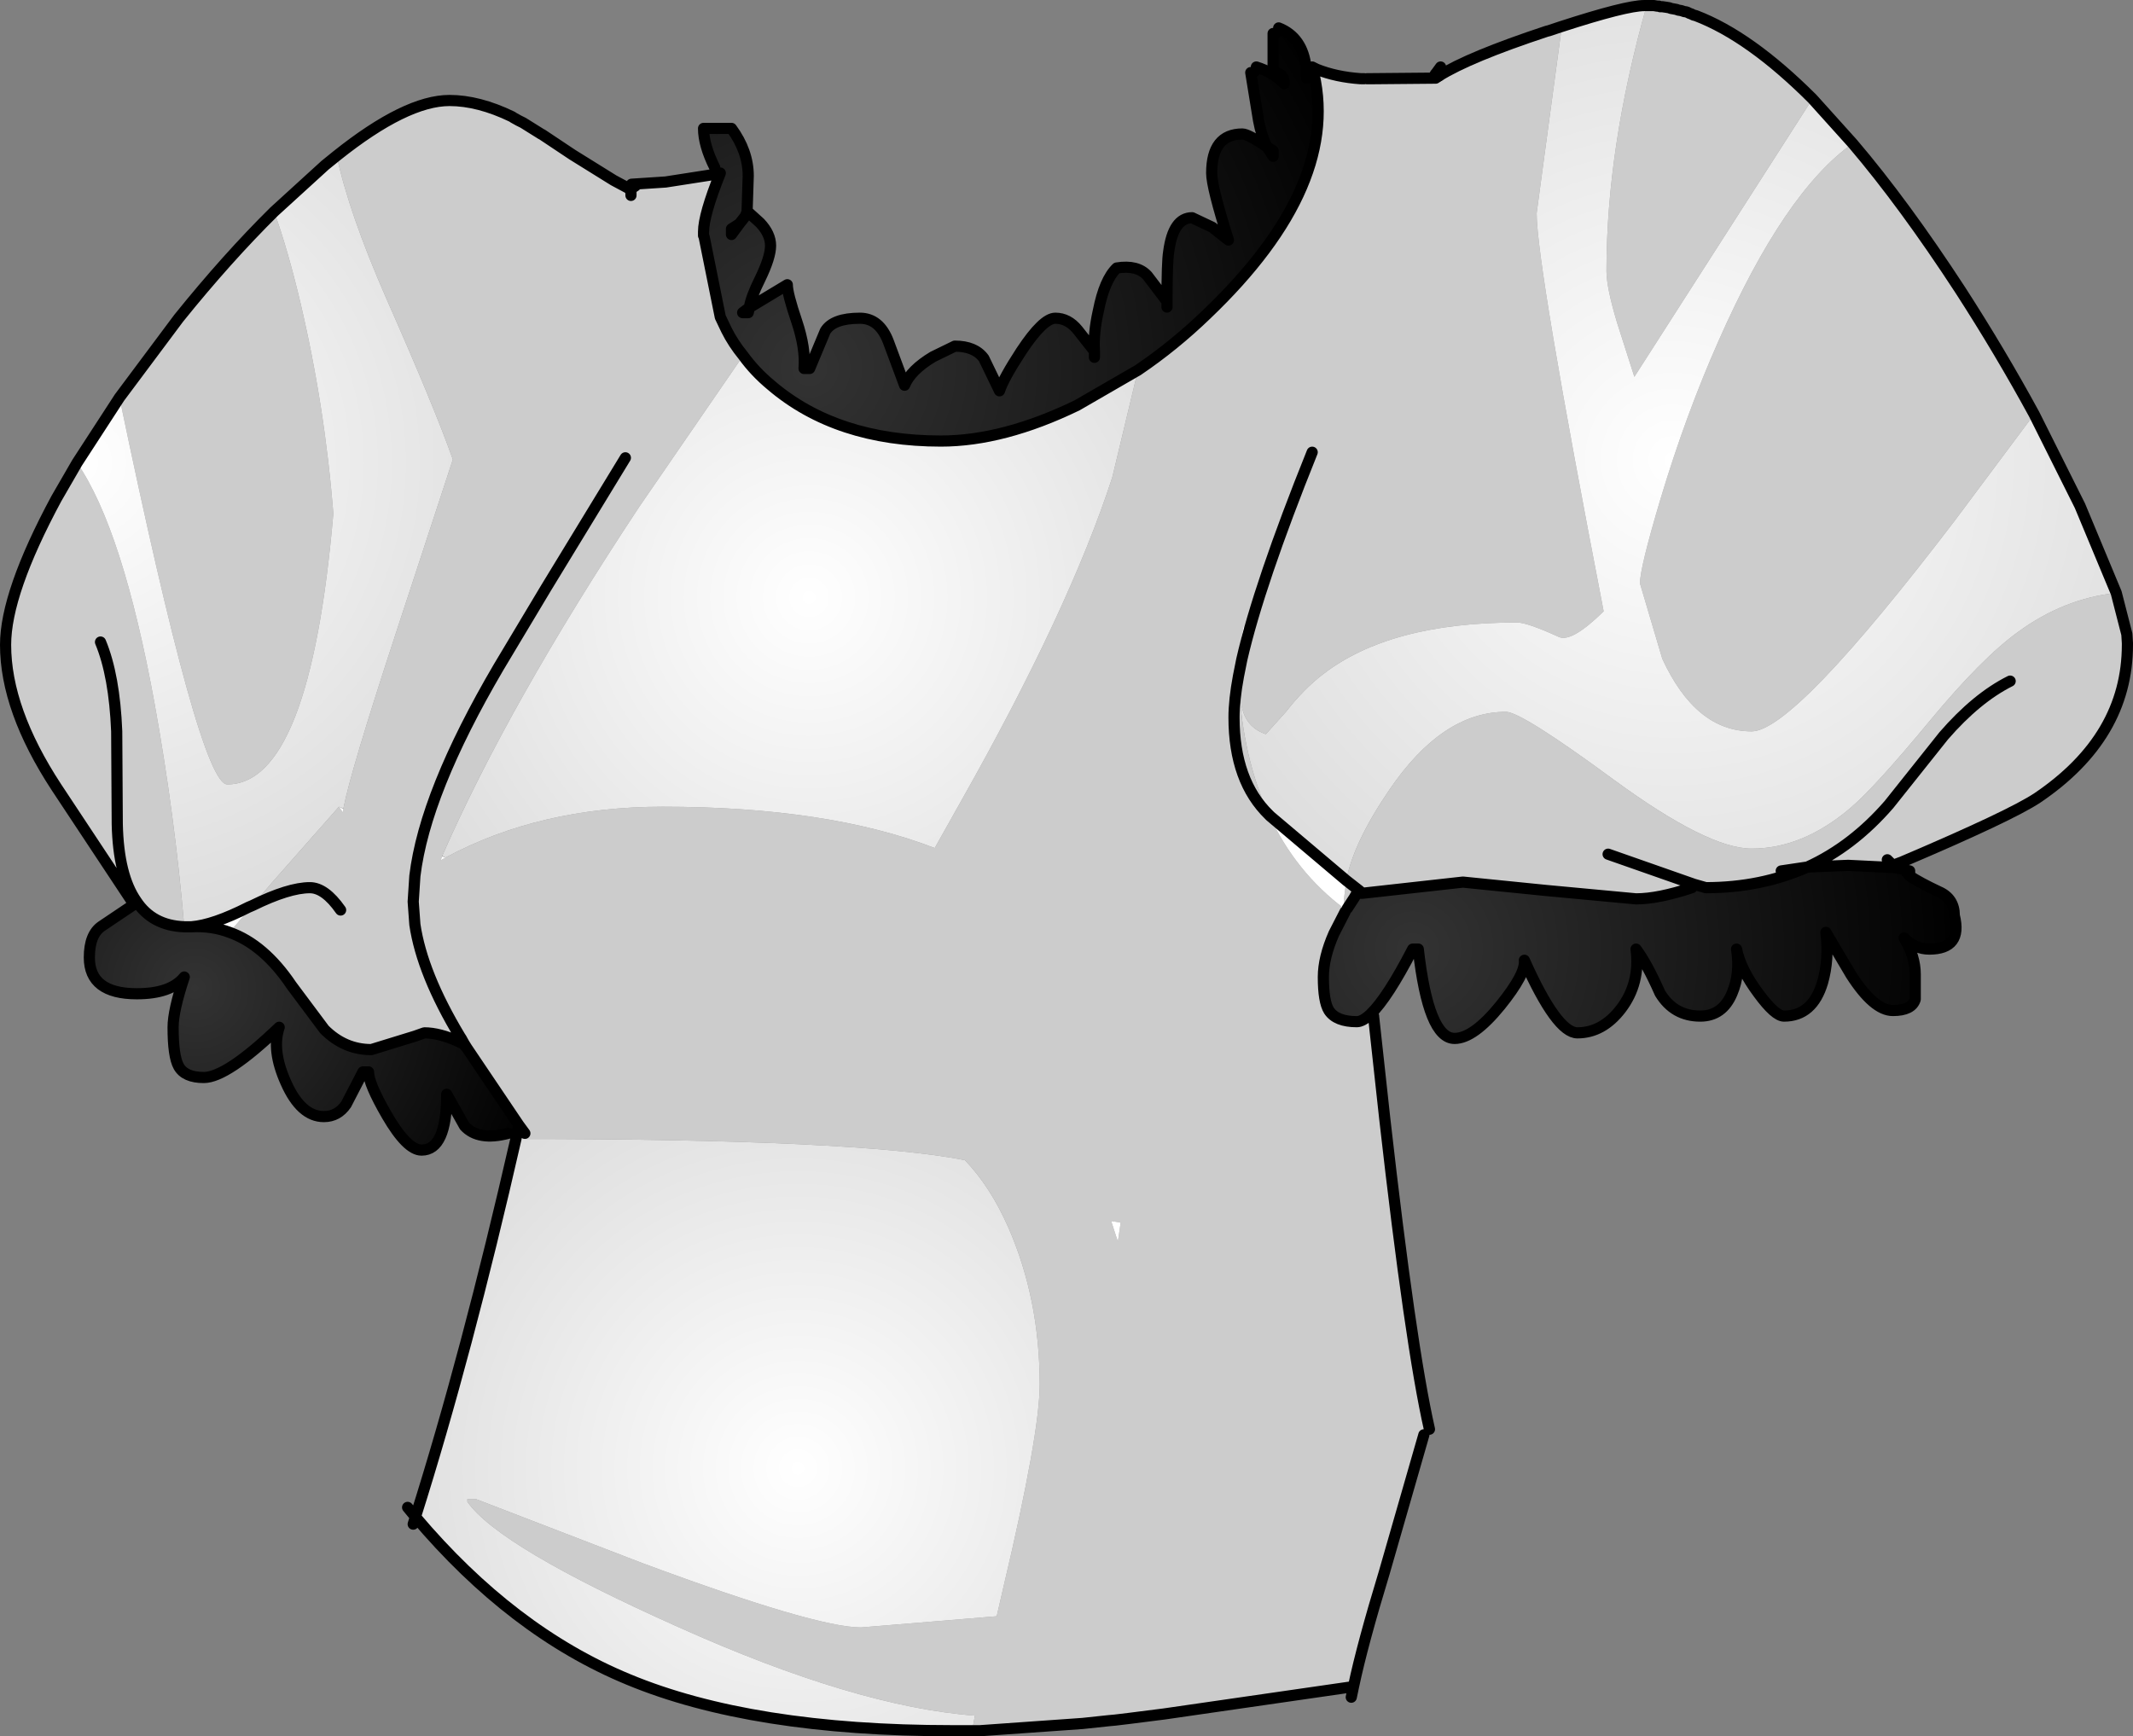 <?xml version="1.0" encoding="UTF-8" standalone="no"?>
<svg xmlns:xlink="http://www.w3.org/1999/xlink" height="155.5px" width="191.0px" xmlns="http://www.w3.org/2000/svg">
  <rect width="100%" height="100%" fill="#808080" stroke="none"/>
  <g transform="matrix(1.0, 0.0, 0.0, 1.0, 0.5, 77.75)">
    <path d="M45.5 -67.2 L45.95 -66.95 45.5 -67.2 45.95 -67.0 45.95 -66.95 46.35 -66.75 47.95 -65.75 48.05 -65.7 48.35 -65.5 50.75 -63.9 54.45 -61.6 55.85 -60.85 55.85 -60.8 56.0 -60.75 56.25 -61.0 56.4 -61.1 56.05 -61.25 59.1 -61.45 63.6 -62.15 64.0 -62.25 Q62.5 -58.5 62.5 -57.0 L62.5 -56.9 62.5 -56.65 62.55 -56.55 64.0 -49.35 64.05 -49.25 64.55 -48.2 Q65.15 -47.0 66.05 -45.9 L56.7 -32.3 Q45.0 -14.6 39.1 -1.1 L39.1 -1.05 38.95 -0.7 39.4 -0.95 Q47.85 -5.5 58.85 -5.5 73.65 -5.5 83.2 -1.8 L85.5 -5.9 Q95.25 -23.15 99.1 -35.0 L101.4 -44.6 Q104.65 -46.8 107.55 -49.6 119.85 -61.35 117.0 -71.75 L117.4 -71.55 Q119.15 -70.85 121.35 -70.7 L121.3 -70.0 121.65 -70.7 121.9 -70.7 122.15 -70.7 127.8 -70.75 128.05 -70.75 128.35 -70.95 Q131.05 -72.65 138.0 -74.95 L138.2 -75.0 139.25 -75.35 139.35 -75.35 137.1 -58.65 Q137.1 -54.0 143.1 -23.0 140.25 -20.2 139.1 -20.7 136.25 -22.0 135.35 -22.0 123.95 -22.0 117.95 -17.35 116.25 -16.05 114.65 -14.0 L112.85 -12.0 Q110.65 -12.75 110.6 -15.4 L110.6 -15.5 110.7 -18.7 110.95 -22.1 110.35 -19.25 110.4 -17.2 110.5 -15.5 110.5 -15.4 Q111.0 -9.35 113.15 -4.75 110.0 -7.8 110.0 -13.5 110.0 -15.05 110.4 -17.2 110.0 -15.05 110.0 -13.5 110.0 -7.8 113.15 -4.75 115.5 0.35 119.9 3.65 L119.85 2.75 120.05 1.1 Q120.7 -2.3 123.9 -7.0 128.65 -14.0 134.35 -14.0 135.75 -14.0 144.1 -7.85 152.45 -1.75 156.35 -1.75 160.9 -1.75 165.15 -5.35 167.35 -7.2 172.35 -13.25 176.95 -18.8 180.2 -21.15 184.3 -24.15 189.0 -24.65 L189.95 -20.95 190.0 -20.15 190.0 -20.0 Q190.0 -11.75 181.95 -6.3 179.55 -4.7 169.8 -0.55 L169.0 -0.25 169.1 -0.05 165.0 -0.25 161.35 -0.1 Q157.2 1.75 152.25 1.75 L151.2 1.45 151.0 1.75 Q148.0 2.75 146.0 2.75 L137.95 2.0 130.5 1.25 121.5 2.25 121.2 2.0 120.05 1.1 121.2 2.0 121.0 2.25 120.85 2.5 120.8 2.6 120.15 3.6 120.05 3.75 119.95 3.9 118.95 5.85 Q118.0 8.0 118.0 9.75 118.0 11.95 118.5 12.75 119.15 13.75 121.0 13.75 121.5 13.75 122.2 13.1 L122.5 13.25 122.5 13.3 123.5 22.45 Q125.8 42.75 127.5 50.25 L127.0 50.75 123.45 63.1 Q121.5 69.5 120.7 73.3 L103.75 75.75 100.6 76.15 99.35 76.3 98.8 76.35 96.45 76.6 87.25 77.25 86.55 77.25 86.8 75.9 Q76.1 75.1 60.2 67.95 44.2 60.8 41.35 56.75 L41.35 56.5 42.1 56.5 57.05 62.25 Q72.55 68.0 76.6 68.0 L88.75 67.0 89.35 64.4 Q92.6 50.65 92.6 46.25 92.6 38.6 89.8 32.2 88.2 28.55 85.9 26.15 76.3 24.25 45.7 24.25 L45.75 23.95 45.75 23.9 45.95 23.0 41.3 16.1 41.05 15.7 41.0 15.75 40.6 15.55 Q38.85 14.75 37.5 14.75 L36.65 15.05 32.75 16.25 Q30.35 16.25 28.55 14.45 L25.6 10.5 Q23.15 6.85 20.05 5.75 L22.1 3.35 23.85 1.3 29.85 -5.5 30.2 -5.0 30.25 -5.3 30.25 -5.35 Q30.9 -8.7 34.95 -21.05 L40.05 -36.6 Q38.45 -41.15 34.1 -51.0 30.75 -58.65 29.65 -63.8 35.85 -68.75 39.75 -68.75 42.35 -68.75 45.35 -67.3 L45.5 -67.2 M30.0 3.75 Q28.6 1.75 27.25 1.75 25.35 1.75 22.1 3.35 25.35 1.75 27.25 1.75 28.6 1.75 30.0 3.75 M56.0 -60.25 L56.0 -60.75 56.0 -60.25 M24.05 -58.8 Q25.3 -55.3 26.4 -50.65 28.6 -41.3 29.35 -31.75 27.25 -7.5 19.85 -7.5 17.4 -7.5 10.2 -42.15 L15.5 -49.25 Q19.85 -54.65 24.05 -58.8 M6.4 -36.3 Q10.5 -30.35 13.35 -14.7 15.15 -4.75 16.0 5.25 13.15 5.15 11.7 2.95 L11.4 3.1 4.55 -7.25 Q0.0 -14.2 0.0 -20.0 0.0 -24.65 4.55 -33.1 L6.4 -36.3 M55.5 -36.75 L48.4 -25.1 44.15 -18.0 Q37.55 -6.75 36.65 0.7 L36.5 3.0 36.65 5.05 Q37.3 9.45 40.7 15.1 L40.8 15.25 41.05 15.7 40.8 15.25 40.7 15.1 Q37.3 9.45 36.65 5.05 L36.5 3.0 36.65 0.7 Q37.55 -6.75 44.15 -18.0 L48.4 -25.1 55.5 -36.75 M8.5 -20.25 Q9.75 -17.25 9.95 -12.25 L10.0 -3.95 Q10.1 0.65 11.7 2.95 10.1 0.65 10.0 -3.95 L9.95 -12.25 Q9.75 -17.25 8.5 -20.25 M146.95 -77.25 L147.05 -77.25 147.15 -77.25 147.4 -77.25 147.5 -77.25 147.6 -77.25 147.9 -77.2 148.05 -77.2 148.15 -77.15 148.35 -77.15 148.7 -77.1 149.0 -77.05 149.1 -77.0 149.65 -76.9 149.75 -76.85 150.05 -76.8 150.35 -76.7 150.45 -76.7 150.6 -76.65 150.8 -76.55 150.95 -76.5 151.15 -76.4 151.35 -76.35 Q156.2 -74.5 161.8 -68.9 L145.85 -44.0 144.3 -48.85 Q143.35 -52.0 143.35 -53.5 143.35 -64.5 146.95 -77.25 M165.4 -64.9 Q170.0 -59.5 175.05 -51.75 178.6 -46.25 181.65 -40.65 L174.6 -31.2 Q160.15 -12.25 156.35 -12.25 151.35 -12.25 148.35 -18.75 L146.35 -25.5 Q146.35 -26.9 148.2 -33.1 150.45 -40.6 153.4 -47.25 159.3 -60.6 165.4 -64.9 M117.0 -37.25 Q112.25 -25.45 110.7 -18.7 112.25 -25.45 117.0 -37.25 M143.5 -1.25 L151.2 1.45 143.5 -1.25 M168.5 -0.75 L169.0 -0.25 168.5 -0.75 M159.0 0.25 L161.35 -0.1 Q165.4 -1.95 168.65 -5.7 L173.55 -11.85 Q176.5 -15.25 179.5 -16.75 176.5 -15.25 173.55 -11.85 L168.65 -5.7 Q165.4 -1.95 161.35 -0.1 L159.0 0.25 M99.0 31.6 L99.6 33.45 99.85 31.75 99.0 31.6 M46.5 23.75 L45.95 23.0 46.5 23.75" fill="#cccccc" fill-rule="evenodd" stroke="none"/>
    <path d="M63.5 -62.75 Q62.5 -64.75 62.5 -66.25 L65.0 -66.25 Q66.5 -64.2 66.5 -62.0 L66.4 -58.9 66.25 -58.4 66.5 -58.75 67.55 -57.8 Q68.5 -56.8 68.5 -55.75 68.5 -54.7 67.55 -52.75 66.75 -51.15 66.6 -50.2 L70.0 -52.25 Q70.0 -51.45 70.85 -48.95 71.65 -46.55 71.5 -44.75 L72.0 -44.75 73.4 -48.1 Q74.1 -49.25 76.5 -49.25 78.25 -49.25 79.05 -47.15 L80.5 -43.25 Q81.05 -44.6 83.05 -45.8 L85.0 -46.75 Q86.8 -46.75 87.6 -45.65 L89.0 -42.75 Q89.35 -43.85 90.95 -46.3 92.9 -49.25 94.0 -49.25 95.15 -49.25 96.0 -48.2 L97.5 -46.3 Q97.4 -47.9 97.85 -49.9 98.4 -52.7 99.5 -53.75 101.35 -54.05 102.25 -53.05 L104.0 -50.75 Q104.0 -54.3 104.15 -55.2 104.55 -58.25 106.25 -58.25 L108.05 -57.4 109.5 -56.25 Q108.0 -61.0 108.0 -62.25 108.0 -65.75 110.75 -65.75 111.25 -65.75 112.95 -64.6 112.45 -65.6 112.2 -66.95 L111.5 -71.25 Q112.0 -71.25 112.0 -71.75 113.45 -71.3 114.5 -70.25 114.5 -71.25 113.5 -71.25 L113.5 -74.75 Q114.0 -74.75 114.0 -75.25 116.15 -74.4 116.45 -71.7 L117.0 -71.75 Q119.85 -61.35 107.55 -49.6 104.65 -46.8 101.4 -44.6 L95.95 -41.45 Q89.35 -38.25 83.75 -38.25 74.4 -38.25 68.55 -43.25 67.1 -44.45 66.05 -45.9 65.15 -47.0 64.55 -48.2 L64.05 -49.25 64.0 -49.35 62.55 -56.55 62.5 -56.9 62.5 -57.0 Q62.5 -58.5 64.0 -62.25 L63.5 -62.75 M65.7 -57.7 L65.0 -57.25 65.0 -56.75 65.7 -57.7 66.25 -58.4 65.7 -57.7 M66.6 -50.2 L66.0 -49.75 66.5 -49.75 66.6 -50.2 M116.5 -70.75 L116.45 -71.7 116.5 -70.75 M112.95 -64.6 L113.5 -63.75 113.5 -64.25 112.95 -64.6 M104.0 -50.25 L104.0 -50.75 104.0 -50.25 M97.5 -46.3 L97.5 -45.75 97.5 -46.25 97.5 -46.3" fill="url(#gradient0)" fill-rule="evenodd" stroke="none"/>
    <path d="M63.6 -62.15 L63.5 -62.75 64.0 -62.25 63.6 -62.15 M66.4 -58.9 L66.4 -58.8 66.25 -58.4 66.4 -58.9 M62.5 -56.9 L62.55 -56.55 62.5 -56.65 62.5 -56.9 M40.6 15.55 L41.0 15.75 41.3 16.1 40.6 15.55" fill="#333333" fill-rule="evenodd" stroke="none"/>
    <path d="M29.65 -63.8 Q30.75 -58.65 34.1 -51.0 38.45 -41.15 40.05 -36.6 L34.95 -21.05 Q30.9 -8.7 30.25 -5.35 L29.85 -5.5 23.85 1.3 22.1 3.35 21.75 3.5 Q18.6 5.1 16.65 5.25 L16.0 5.25 Q15.15 -4.75 13.35 -14.7 10.5 -30.35 6.4 -36.3 L10.2 -42.15 Q17.4 -7.5 19.85 -7.5 27.25 -7.5 29.35 -31.75 28.6 -41.3 26.4 -50.65 25.3 -55.3 24.05 -58.8 L28.6 -62.95 29.65 -63.8" fill="url(#gradient1)" fill-rule="evenodd" stroke="none"/>
    <path d="M30.25 -5.3 L30.2 -5.0 29.85 -5.5 30.25 -5.3 M121.35 -70.7 L121.65 -70.7 121.3 -70.0 121.35 -70.7 M16.65 5.25 Q18.6 5.1 21.75 3.5 L22.1 3.35 20.05 5.75 Q18.45 5.15 16.65 5.25 M39.4 -0.95 L38.95 -0.7 39.1 -1.05 39.4 -0.95 M113.15 -4.75 L113.25 -4.65 120.05 1.1 119.85 2.75 119.9 3.65 Q115.5 0.35 113.15 -4.75 M110.4 -17.2 L110.35 -19.25 110.95 -22.1 110.7 -18.7 110.4 -17.2 110.7 -18.7 110.6 -15.5 110.5 -15.4 110.5 -15.5 110.4 -17.2 M99.0 31.6 L99.85 31.75 99.6 33.45 99.0 31.6" fill="#ffffff" fill-rule="evenodd" stroke="none"/>
    <path d="M30.25 -5.35 L30.25 -5.3 29.85 -5.5 30.25 -5.35" fill="url(#gradient2)" fill-rule="evenodd" stroke="none"/>
    <path d="M39.4 -0.95 L39.1 -1.05 39.1 -1.1 39.4 -0.95" fill="url(#gradient3)" fill-rule="evenodd" stroke="none"/>
    <path d="M66.05 -45.9 Q67.1 -44.45 68.55 -43.25 74.4 -38.25 83.75 -38.25 89.35 -38.25 95.95 -41.45 L101.4 -44.6 99.1 -35.0 Q95.25 -23.15 85.5 -5.9 L83.2 -1.8 Q73.65 -5.5 58.85 -5.5 47.85 -5.5 39.4 -0.95 L39.1 -1.1 Q45.0 -14.6 56.7 -32.3 L66.05 -45.9" fill="url(#gradient4)" fill-rule="evenodd" stroke="none"/>
    <path d="M161.8 -68.9 L165.4 -64.9 Q159.3 -60.6 153.4 -47.25 150.45 -40.6 148.2 -33.1 146.35 -26.9 146.35 -25.5 L148.35 -18.75 Q151.35 -12.25 156.35 -12.25 160.15 -12.25 174.6 -31.2 L181.65 -40.65 185.75 -32.45 189.0 -24.65 Q184.3 -24.15 180.2 -21.15 176.95 -18.8 172.35 -13.25 167.35 -7.2 165.15 -5.35 160.9 -1.75 156.35 -1.75 152.45 -1.75 144.1 -7.85 135.75 -14.0 134.35 -14.0 128.65 -14.0 123.9 -7.0 120.7 -2.3 120.05 1.1 L113.25 -4.65 113.15 -4.75 Q111.0 -9.35 110.5 -15.4 L110.6 -15.4 Q110.65 -12.75 112.85 -12.0 L114.65 -14.0 Q116.25 -16.05 117.95 -17.35 123.95 -22.0 135.35 -22.0 136.25 -22.0 139.1 -20.7 140.25 -20.2 143.1 -23.0 137.1 -54.0 137.1 -58.65 L139.35 -75.35 139.25 -75.35 Q145.1 -77.25 146.75 -77.25 L146.95 -77.25 Q143.35 -64.5 143.35 -53.5 143.35 -52.0 144.3 -48.85 L145.85 -44.0 161.8 -68.9" fill="url(#gradient5)" fill-rule="evenodd" stroke="none"/>
    <path d="M110.6 -15.4 L110.5 -15.4 110.6 -15.5 110.6 -15.4" fill="url(#gradient6)" fill-rule="evenodd" stroke="none"/>
    <path d="M169.1 -0.05 L169.7 0.05 170.05 0.15 170.5 0.7 Q171.4 1.3 173.1 2.1 174.5 2.7 174.5 4.25 175.25 7.25 172.25 7.25 171.0 7.25 170.0 6.25 171.0 7.9 171.0 9.5 L171.0 11.75 Q170.7 12.75 169.0 12.75 167.3 12.75 165.25 9.55 L163.0 5.75 Q163.3 8.15 162.7 10.25 161.8 13.25 159.25 13.25 158.45 13.25 156.95 11.2 155.35 9.05 155.0 7.25 155.35 9.45 154.6 11.2 153.75 13.25 151.75 13.25 149.4 13.25 148.15 11.2 146.95 8.5 146.0 7.25 146.4 10.3 144.65 12.6 143.0 14.75 140.75 14.75 138.9 14.75 136.0 8.25 136.15 9.45 133.85 12.3 131.45 15.25 129.75 15.25 127.4 15.25 126.5 7.25 L126.0 7.25 Q123.75 11.6 122.25 13.05 L122.2 13.1 Q121.5 13.75 121.0 13.75 119.15 13.75 118.5 12.75 118.0 11.95 118.0 9.75 118.0 8.0 118.95 5.85 L119.95 3.9 120.05 3.75 120.15 3.6 120.8 2.6 120.85 2.5 121.5 2.25 130.5 1.25 137.95 2.0 146.0 2.75 Q148.0 2.75 151.0 1.75 L151.2 1.45 152.25 1.75 Q157.2 1.75 161.35 -0.1 L165.0 -0.25 169.1 -0.05" fill="url(#gradient7)" fill-rule="evenodd" stroke="none"/>
    <path d="M45.7 24.25 Q76.3 24.25 85.9 26.15 88.2 28.55 89.8 32.2 92.6 38.6 92.6 46.25 92.6 50.65 89.35 64.4 L88.75 67.0 76.6 68.0 Q72.55 68.0 57.05 62.25 L42.1 56.5 41.35 56.5 41.35 56.75 Q44.2 60.8 60.2 67.95 76.1 75.1 86.8 75.9 L86.55 77.25 87.25 77.25 84.75 77.25 Q66.8 77.25 55.75 72.65 45.35 68.35 36.7 58.1 41.3 43.55 45.7 24.25" fill="url(#gradient8)" fill-rule="evenodd" stroke="none"/>
    <path d="M16.0 5.25 L16.65 5.25 Q18.45 5.15 20.05 5.75 23.15 6.85 25.6 10.5 L28.55 14.45 Q30.35 16.25 32.75 16.25 L36.65 15.05 37.5 14.75 Q38.85 14.75 40.6 15.55 L41.3 16.1 45.95 23.0 45.75 23.9 45.0 23.75 Q42.35 24.45 41.1 23.1 L39.5 20.25 Q39.5 25.25 37.25 25.25 35.95 25.25 34.15 22.15 32.5 19.3 32.5 18.25 L32.0 18.25 30.5 21.15 Q29.75 22.25 28.5 22.25 26.45 22.25 25.1 19.2 23.8 16.3 24.5 14.25 19.8 18.75 17.75 18.75 16.05 18.75 15.5 17.75 15.0 16.85 15.0 14.25 15.0 12.75 16.0 9.75 14.8 11.25 11.75 11.25 7.5 11.25 7.5 8.0 7.5 5.95 8.6 5.2 L11.5 3.25 11.4 3.1 11.7 2.95 Q13.15 5.15 16.0 5.25" fill="url(#gradient9)" fill-rule="evenodd" stroke="none"/>
    <path d="M45.95 -66.95 L45.5 -67.2 45.35 -67.3 Q42.35 -68.75 39.75 -68.75 35.85 -68.75 29.65 -63.8 L28.6 -62.95 24.05 -58.8 Q19.85 -54.65 15.5 -49.25 L10.2 -42.15 6.4 -36.3 4.55 -33.1 Q0.0 -24.65 0.0 -20.0 0.0 -14.2 4.55 -7.25 L11.4 3.1 11.5 3.25 8.6 5.2 Q7.5 5.95 7.5 8.0 7.5 11.25 11.75 11.25 14.8 11.25 16.0 9.75 15.0 12.75 15.0 14.25 15.0 16.85 15.5 17.75 16.05 18.75 17.75 18.75 19.8 18.75 24.5 14.25 23.8 16.3 25.1 19.2 26.45 22.25 28.5 22.25 29.75 22.25 30.5 21.15 L32.0 18.25 32.5 18.25 Q32.5 19.3 34.15 22.15 35.95 25.25 37.25 25.25 39.5 25.25 39.5 20.25 L41.1 23.1 Q42.35 24.45 45.0 23.75 M22.1 3.35 Q25.35 1.75 27.25 1.75 28.6 1.75 30.0 3.75 M45.95 -66.95 L46.35 -66.75 47.95 -65.75 48.05 -65.7 48.35 -65.5 50.75 -63.9 54.45 -61.6 55.85 -60.85 55.85 -60.8 56.0 -60.75 56.0 -60.25 M56.25 -61.0 L56.4 -61.1 56.05 -61.25 59.1 -61.45 63.6 -62.15 64.0 -62.25 Q62.5 -58.5 62.5 -57.0 L62.5 -56.9 62.5 -56.65 62.55 -56.55 64.0 -49.35 64.05 -49.25 64.55 -48.2 Q65.15 -47.0 66.05 -45.9 67.1 -44.45 68.55 -43.25 74.4 -38.25 83.75 -38.25 89.35 -38.25 95.95 -41.45 L101.4 -44.6 Q104.65 -46.8 107.55 -49.6 119.85 -61.35 117.0 -71.75 L117.4 -71.55 Q119.15 -70.85 121.35 -70.7 L121.65 -70.7 M63.5 -62.75 Q62.5 -64.75 62.5 -66.25 L65.0 -66.25 Q66.5 -64.2 66.5 -62.0 L66.4 -58.9 66.4 -58.8 66.25 -58.4 66.5 -58.75 67.55 -57.8 Q68.5 -56.8 68.5 -55.75 68.5 -54.7 67.55 -52.75 66.75 -51.15 66.6 -50.2 L70.0 -52.25 Q70.0 -51.45 70.85 -48.95 71.65 -46.55 71.5 -44.75 L72.0 -44.75 73.4 -48.1 Q74.1 -49.25 76.5 -49.25 78.25 -49.25 79.05 -47.15 L80.5 -43.25 Q81.05 -44.6 83.05 -45.8 L85.0 -46.75 Q86.8 -46.75 87.6 -45.65 L89.0 -42.75 Q89.35 -43.85 90.95 -46.3 92.9 -49.25 94.0 -49.25 95.15 -49.25 96.0 -48.2 L97.5 -46.3 Q97.4 -47.9 97.85 -49.9 98.4 -52.7 99.5 -53.75 101.35 -54.05 102.25 -53.05 L104.0 -50.75 Q104.0 -54.3 104.15 -55.2 104.55 -58.25 106.25 -58.25 L108.05 -57.4 109.5 -56.25 Q108.0 -61.0 108.0 -62.25 108.0 -65.75 110.75 -65.75 111.25 -65.75 112.95 -64.6 112.45 -65.6 112.2 -66.95 L111.5 -71.25 Q112.0 -71.25 112.0 -71.75 113.45 -71.3 114.5 -70.25 114.5 -71.25 113.5 -71.25 L113.5 -74.75 Q114.0 -74.75 114.0 -75.25 116.15 -74.4 116.45 -71.7 L116.5 -70.75 M121.9 -70.7 L122.15 -70.7 127.8 -70.75 127.9 -70.9 128.05 -71.15 128.1 -71.2 128.5 -71.75 M65.7 -57.7 L65.0 -56.75 65.0 -57.25 65.7 -57.7 66.25 -58.4 M66.6 -50.2 L66.5 -49.75 66.0 -49.75 66.6 -50.2 M16.0 5.25 L16.65 5.25 Q18.6 5.1 21.75 3.5 L22.1 3.35 M20.05 5.75 Q23.15 6.85 25.6 10.5 L28.55 14.45 Q30.35 16.25 32.75 16.25 L36.65 15.05 37.5 14.75 Q38.85 14.75 40.6 15.55 L41.0 15.75 41.3 16.1 45.95 23.0 46.5 23.75 M41.05 15.7 L40.8 15.25 40.7 15.1 Q37.3 9.45 36.65 5.05 L36.5 3.0 36.65 0.7 Q37.55 -6.75 44.15 -18.0 L48.4 -25.1 55.5 -36.75 M11.7 2.95 Q10.1 0.65 10.0 -3.95 L9.95 -12.25 Q9.75 -17.25 8.5 -20.25 M169.1 -0.05 L169.7 0.05 170.05 0.15 170.5 0.25 170.5 0.7 Q171.4 1.3 173.1 2.1 174.5 2.7 174.5 4.25 175.25 7.25 172.25 7.25 171.0 7.25 170.0 6.25 171.0 7.9 171.0 9.5 L171.0 11.75 Q170.7 12.75 169.0 12.75 167.3 12.75 165.25 9.55 L163.0 5.75 Q163.3 8.15 162.7 10.25 161.8 13.25 159.25 13.25 158.45 13.25 156.95 11.2 155.35 9.05 155.0 7.25 155.35 9.45 154.6 11.2 153.75 13.25 151.75 13.25 149.4 13.25 148.15 11.2 146.95 8.5 146.0 7.25 146.4 10.3 144.65 12.6 143.0 14.75 140.75 14.75 138.9 14.75 136.0 8.25 136.15 9.45 133.85 12.3 131.45 15.25 129.75 15.25 127.4 15.25 126.5 7.25 L126.0 7.25 Q123.75 11.6 122.25 13.05 L122.2 13.1 Q121.5 13.75 121.0 13.75 119.15 13.75 118.5 12.75 118.0 11.95 118.0 9.75 118.0 8.0 118.95 5.85 L119.95 3.9 M122.5 13.25 L122.5 13.3 123.5 22.45 Q125.8 42.75 127.5 50.25 M127.0 50.75 L123.45 63.1 Q121.5 69.5 120.7 73.3 L120.5 74.25 M113.15 -4.75 L113.25 -4.65 120.05 1.1 121.2 2.0 121.5 2.25 130.5 1.25 137.95 2.0 146.0 2.75 Q148.0 2.75 151.0 1.75 M127.8 -70.75 L128.05 -70.75 128.35 -70.95 M112.95 -64.6 L113.5 -64.25 113.5 -63.75 112.95 -64.6 M104.0 -50.75 L104.0 -50.25 M97.5 -46.3 L97.5 -46.25 97.5 -45.75 97.5 -46.3 M110.4 -17.2 L110.7 -18.7 Q112.25 -25.45 117.0 -37.25 M110.4 -17.2 Q110.0 -15.05 110.0 -13.5 110.0 -7.8 113.15 -4.75 M151.2 1.45 L143.5 -1.25 M169.1 -0.05 L165.0 -0.25 161.35 -0.1 Q157.2 1.75 152.25 1.75 L151.2 1.45 M179.5 -16.75 Q176.5 -15.25 173.55 -11.85 L168.65 -5.7 Q165.4 -1.95 161.35 -0.1 L159.0 0.25 M170.5 0.7 L170.05 0.15 M121.0 2.25 L120.85 2.5 120.8 2.6 120.15 3.6 M121.5 2.25 L121.0 2.25 M45.7 24.25 Q41.3 43.55 36.7 58.1 45.35 68.35 55.75 72.65 66.8 77.25 84.75 77.25 L87.25 77.25 96.45 76.6 98.8 76.35 99.35 76.3 100.6 76.15 103.75 75.75 120.7 73.3 M41.05 15.7 L41.3 16.1 M45.75 23.9 L45.95 23.0 M45.7 24.25 L45.75 23.95 45.75 23.9 M11.7 2.95 Q13.15 5.15 16.0 5.25 M20.05 5.75 Q18.45 5.15 16.65 5.25 M36.0 57.25 L36.7 58.1 36.5 58.75" fill="none" stroke="#000000" stroke-linecap="round" stroke-linejoin="round" stroke-width="1.0"/>
    <path d="M146.95 -77.25 L147.05 -77.25 147.15 -77.25 147.4 -77.25 147.5 -77.25 147.6 -77.25 147.9 -77.2 148.05 -77.2 148.15 -77.15 148.35 -77.15 148.7 -77.1 149.0 -77.05 149.1 -77.0 149.65 -76.9 149.75 -76.85 150.05 -76.8 150.35 -76.7 150.45 -76.7 150.6 -76.65 150.8 -76.55 150.95 -76.5 151.15 -76.4 151.35 -76.35 Q156.2 -74.5 161.8 -68.9 L165.4 -64.9 Q170.0 -59.5 175.05 -51.75 178.6 -46.25 181.65 -40.65 L185.75 -32.45 189.0 -24.65 189.95 -20.95 190.0 -20.15 190.0 -20.0 Q190.0 -11.75 181.95 -6.3 179.55 -4.7 169.8 -0.55 L169.0 -0.25 168.5 -0.75 M146.95 -77.25 L146.75 -77.25 Q145.1 -77.25 139.25 -75.35 L138.2 -75.0 138.0 -74.95 Q131.05 -72.65 128.35 -70.95" fill="none" stroke="#000000" stroke-linecap="round" stroke-linejoin="round" stroke-width="1.0"/>
  </g>
  <defs>
    <radialGradient cx="0" cy="0" gradientTransform="matrix(0.065, 0.0, 0.0, 0.065, 72.0, -44.75)" gradientUnits="userSpaceOnUse" id="gradient0" r="819.2" spreadMethod="pad">
      <stop offset="0.0" stop-color="#333333"/>
      <stop offset="1.0" stop-color="#000000"/>
    </radialGradient>
    <radialGradient cx="0" cy="0" gradientTransform="matrix(0.052, 0.0, 0.0, 0.052, 6.4, -36.3)" gradientUnits="userSpaceOnUse" id="gradient1" r="819.2" spreadMethod="pad">
      <stop offset="0.0" stop-color="#ffffff"/>
      <stop offset="1.0" stop-color="#dddddd"/>
    </radialGradient>
    <radialGradient cx="0" cy="0" gradientTransform="matrix(0.052, 0.0, 0.0, 0.052, 6.4, -36.3)" gradientUnits="userSpaceOnUse" id="gradient2" r="819.2" spreadMethod="pad">
      <stop offset="0.0" stop-color="#ffffff"/>
      <stop offset="1.0" stop-color="#cccccc"/>
    </radialGradient>
    <radialGradient cx="0" cy="0" gradientTransform="matrix(0.049, 0.0, 0.0, 0.049, 71.95, -24.25)" gradientUnits="userSpaceOnUse" id="gradient3" r="819.2" spreadMethod="pad">
      <stop offset="0.0" stop-color="#ffffff" stop-opacity="0.8"/>
      <stop offset="1.0" stop-color="#cccccc" stop-opacity="0.0"/>
    </radialGradient>
    <radialGradient cx="0" cy="0" gradientTransform="matrix(0.049, 0.0, 0.0, 0.049, 71.95, -24.25)" gradientUnits="userSpaceOnUse" id="gradient4" r="819.2" spreadMethod="pad">
      <stop offset="0.0" stop-color="#ffffff"/>
      <stop offset="1.0" stop-color="#dddddd"/>
    </radialGradient>
    <radialGradient cx="0" cy="0" gradientTransform="matrix(0.059, 0.0, 0.0, 0.059, 149.25, -36.55)" gradientUnits="userSpaceOnUse" id="gradient5" r="819.2" spreadMethod="pad">
      <stop offset="0.0" stop-color="#ffffff"/>
      <stop offset="1.0" stop-color="#dddddd"/>
    </radialGradient>
    <radialGradient cx="0" cy="0" gradientTransform="matrix(0.059, 0.0, 0.0, 0.059, 149.25, -36.55)" gradientUnits="userSpaceOnUse" id="gradient6" r="819.2" spreadMethod="pad">
      <stop offset="0.0" stop-color="#ffffff"/>
      <stop offset="1.0" stop-color="#cccccc"/>
    </radialGradient>
    <radialGradient cx="0" cy="0" gradientTransform="matrix(0.06, 0.0, 0.0, 0.06, 126.0, 7.25)" gradientUnits="userSpaceOnUse" id="gradient7" r="819.2" spreadMethod="pad">
      <stop offset="0.0" stop-color="#333333"/>
      <stop offset="1.0" stop-color="#000000"/>
    </radialGradient>
    <radialGradient cx="0" cy="0" gradientTransform="matrix(0.047, 0.0, 0.0, 0.047, 70.95, 53.75)" gradientUnits="userSpaceOnUse" id="gradient8" r="819.2" spreadMethod="pad">
      <stop offset="0.0" stop-color="#ffffff"/>
      <stop offset="1.0" stop-color="#dddddd"/>
    </radialGradient>
    <radialGradient cx="0" cy="0" gradientTransform="matrix(0.04, 0.0, 0.0, 0.04, 16.95, 10.75)" gradientUnits="userSpaceOnUse" id="gradient9" r="819.2" spreadMethod="pad">
      <stop offset="0.0" stop-color="#333333"/>
      <stop offset="1.0" stop-color="#000000"/>
    </radialGradient>
  </defs>
</svg>
